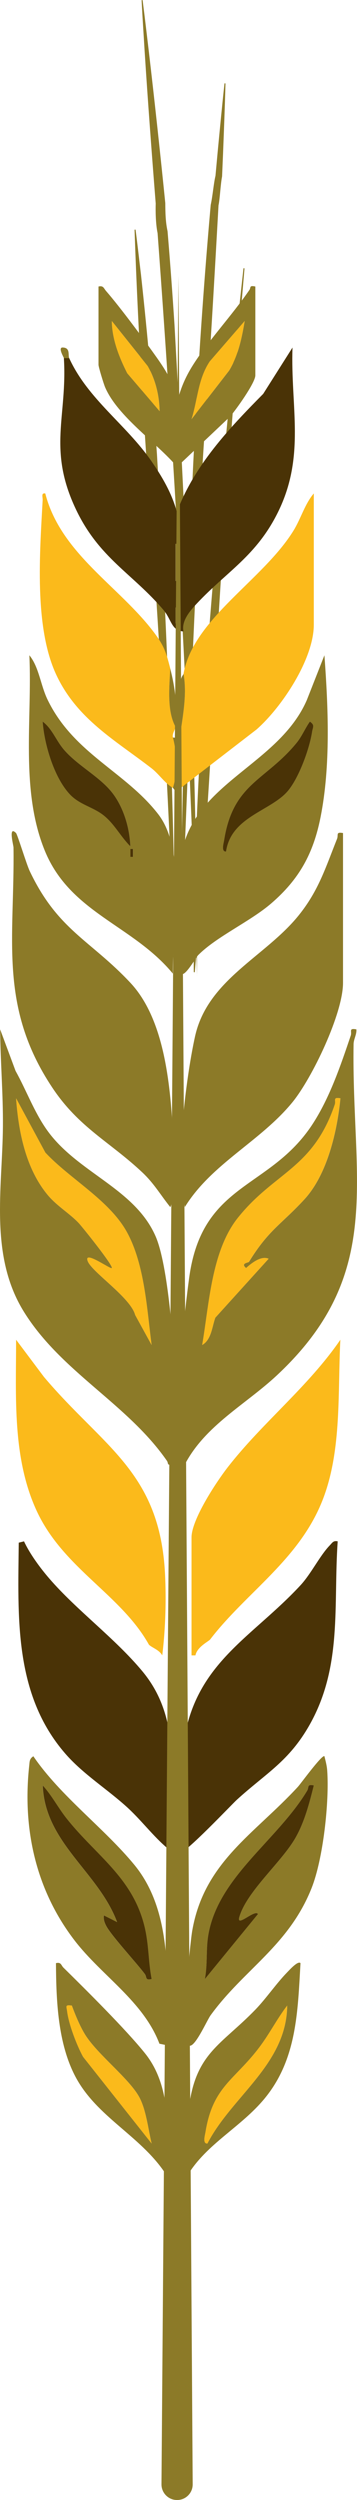 <svg xmlns="http://www.w3.org/2000/svg" fill="none" viewBox="0 0 12 84" height="84" width="12">
<g clip-path="url(#clip0_3590_1916)">
<path fill="#8C7A28" d="M6.053 32.146C6.17 23.72 6.335 15.28 7.083 6.883C7.15 6.58 7.181 6.161 7.243 5.908L7.314 5.134C7.385 4.389 7.464 3.555 7.545 2.813C7.546 2.803 7.555 2.797 7.564 2.798C7.573 2.799 7.58 2.807 7.579 2.815C7.56 3.56 7.527 4.397 7.498 5.146C7.498 5.151 7.465 5.924 7.465 5.927C7.409 6.223 7.395 6.66 7.345 6.901C7.228 9.004 7.107 11.106 6.97 13.208C6.509 19.477 6.34 25.97 6.053 32.144V32.146Z"></path>
<path fill="#8C7A28" d="M8.218 9.029C7.837 13.448 7.506 17.887 7.251 22.316C7.075 25.759 6.853 29.222 6.548 32.654C6.548 32.664 6.539 32.671 6.53 32.67C6.52 32.67 6.513 32.662 6.513 32.653C6.509 32.159 6.516 31.665 6.516 31.171C6.541 29.229 6.613 27.19 6.726 25.25C6.955 21.884 7.258 18.266 7.57 14.917C7.76 12.951 7.965 10.988 8.183 9.026C8.184 9.016 8.192 9.009 8.202 9.01C8.212 9.012 8.218 9.02 8.218 9.029Z"></path>
<path fill="#8C7A28" d="M5.861 31.962C5.69 27.421 5.446 22.866 5.133 18.331C4.865 14.809 4.644 11.26 4.523 7.731C4.523 7.721 4.53 7.713 4.54 7.713C4.549 7.713 4.557 7.719 4.558 7.728C4.625 8.23 4.679 8.733 4.74 9.236C4.956 11.213 5.143 13.295 5.277 15.282C5.479 18.733 5.646 22.449 5.763 25.894C5.824 27.916 5.869 29.939 5.897 31.962C5.897 31.971 5.889 31.979 5.879 31.979C5.87 31.979 5.862 31.971 5.862 31.962H5.861Z"></path>
<path fill="#8C7A28" d="M6.624 32.79C6.377 24.619 5.895 15.928 5.297 7.833C5.232 7.523 5.226 7.093 5.234 6.838C5.103 5.19 4.967 3.366 4.862 1.725C4.828 1.157 4.789 0.588 4.76 0.019C4.76 0.009 4.767 0.001 4.777 0.001C4.786 0.001 4.793 0.007 4.795 0.016C4.868 0.581 4.933 1.147 5.001 1.713C5.192 3.349 5.39 5.175 5.556 6.824C5.558 7.145 5.564 7.457 5.632 7.767C5.72 8.814 5.797 9.861 5.865 10.908C6.268 18.155 6.623 25.637 6.623 32.791L6.624 32.79Z"></path>
<path fill="#4A3306" d="M2.326 12.033C2.956 13.412 4.234 14.26 5.08 15.481C5.448 16.014 5.776 16.57 5.945 17.203C6.532 15.635 7.688 14.406 8.847 13.234L9.832 11.677C9.764 13.681 10.274 15.32 9.345 17.207C8.621 18.677 7.633 19.193 6.616 20.279C6.383 20.527 6.093 20.864 6.167 21.215C5.762 21.2 5.763 20.811 5.499 20.5C4.455 19.269 3.328 18.754 2.551 17.112C1.592 15.089 2.268 13.994 2.147 12.032H2.326V12.033ZM5.99 19.521V18.273H5.9V19.521H5.99ZM5.989 20.947V20.413H5.902V20.947H5.989Z"></path>
<path fill="#8C7A28" d="M5.811 49.204C5.598 49.251 5.667 49.166 5.613 49.087C4.285 47.166 2.066 46.108 0.806 44.08C-0.368 42.192 0.082 39.931 0.098 37.843C0.106 36.751 0.015 35.674 0.004 34.585L0.523 35.982C0.885 36.633 1.143 37.352 1.575 37.964C2.593 39.405 4.524 39.919 5.23 41.539C5.656 42.517 5.84 45.231 5.9 46.397C5.92 46.771 5.935 49.06 5.811 49.204ZM5.096 45.192C4.938 43.989 4.863 42.505 4.277 41.42C3.691 40.334 2.358 39.621 1.525 38.728L0.541 36.903C0.622 38.033 0.869 39.273 1.61 40.159C1.916 40.524 2.337 40.768 2.642 41.09C2.766 41.222 3.826 42.543 3.757 42.607C3.723 42.665 2.784 41.975 2.953 42.384C3.107 42.755 4.393 43.603 4.544 44.185L5.097 45.193L5.096 45.192Z"></path>
<path fill="#8C7A28" d="M11.978 34.586C11.995 34.757 11.888 34.913 11.885 35.08C11.811 39.668 12.96 42.804 9.299 46.219C8.254 47.193 6.899 47.894 6.215 49.202C6.085 49.117 6.091 49.031 6.076 48.896C5.892 47.198 6.126 44.651 6.359 42.931C6.795 39.719 9.057 39.979 10.496 37.786C11.08 36.896 11.453 35.794 11.79 34.794C11.836 34.656 11.71 34.539 11.978 34.586ZM11.442 36.903C11.175 36.856 11.301 36.974 11.254 37.112C10.52 39.272 9.233 39.375 8.001 40.913C7.107 42.028 7.032 43.826 6.797 45.192C7.111 45.007 7.125 44.58 7.238 44.274L9.029 42.294C8.773 42.181 8.452 42.447 8.27 42.606C8.074 42.441 8.35 42.429 8.37 42.398C9.029 41.319 9.471 41.13 10.239 40.291C11.006 39.452 11.336 38.001 11.443 36.902L11.442 36.903Z"></path>
<path fill="#8C7A28" d="M11.53 27.989V33.025C11.53 34.054 10.494 36.222 9.83 37.035C8.752 38.355 7.116 39.093 6.213 40.557C6.163 40.251 6.089 39.94 6.075 39.626C6.016 38.319 6.271 36.127 6.553 34.836C6.972 32.907 8.925 32.149 10.048 30.746C10.713 29.917 10.948 29.139 11.329 28.186C11.383 28.05 11.276 27.946 11.53 27.99V27.989Z"></path>
<path fill="#8C7A28" d="M0.538 27.989C0.587 28.037 0.892 29.044 0.999 29.268C1.942 31.256 3.037 31.583 4.384 33.023C5.519 34.235 5.716 36.394 5.811 38.018C5.831 38.358 5.854 40.458 5.722 40.557C5.391 40.145 5.184 39.771 4.787 39.396C3.691 38.362 2.652 37.892 1.754 36.538C-0.058 33.81 0.496 31.526 0.454 28.475C0.454 28.404 0.27 27.724 0.538 27.989Z"></path>
<path fill="#4A3306" d="M11.351 51.789C11.203 53.948 11.513 55.98 10.415 57.94C9.716 59.187 8.939 59.578 7.955 60.478C7.801 60.619 6.171 62.339 6.081 62.218C6.115 60.965 5.988 59.691 6.19 58.45C6.612 55.851 8.492 55.004 10.103 53.262C10.459 52.877 10.755 52.263 11.085 51.924C11.17 51.837 11.203 51.756 11.351 51.789V51.789Z"></path>
<path fill="#4A3306" d="M0.807 51.789C1.006 52.216 1.35 52.682 1.656 53.037C2.576 54.105 3.865 55.045 4.786 56.155C5.948 57.555 5.769 59.149 5.809 60.84C5.814 61.052 6.068 62.201 5.769 62.215C5.223 61.798 4.809 61.219 4.296 60.745C3.619 60.122 2.8 59.62 2.193 58.92C0.461 56.923 0.606 54.324 0.63 51.834L0.808 51.789L0.807 51.789Z"></path>
<path fill="#FBBA1B" d="M6.169 22.641C6.493 20.788 8.848 19.49 9.871 17.82C10.116 17.419 10.247 16.932 10.548 16.579V20.991C10.548 22.143 9.473 23.764 8.624 24.51L6.08 26.473C5.732 25.193 6.39 23.901 6.17 22.64L6.169 22.641Z"></path>
<path fill="#8C7A28" d="M6.082 32.713C6.109 31.377 5.882 30.092 6.091 28.757C6.476 26.304 9.362 25.716 10.314 23.521L10.905 22.017C11.033 23.763 11.118 25.729 10.775 27.458C10.533 28.679 10.059 29.541 9.12 30.352C8.416 30.961 7.278 31.469 6.663 32.091C6.575 32.18 6.207 32.856 6.082 32.713ZM7.599 28.612C7.768 27.425 9.135 27.246 9.694 26.556C10.06 26.104 10.405 25.156 10.492 24.582C10.515 24.432 10.592 24.365 10.414 24.245C10.254 24.474 10.149 24.741 9.97 24.96C8.926 26.237 7.835 26.312 7.533 28.235C7.519 28.33 7.428 28.627 7.598 28.612H7.599Z"></path>
<path fill="#FBBA1B" d="M5.723 22.462C5.695 23.069 5.604 23.885 5.902 24.423C5.895 24.506 5.777 24.653 5.813 24.78C5.946 25.274 5.976 25.973 5.813 26.473C5.54 26.318 5.344 26.008 5.09 25.812C3.872 24.87 2.587 24.162 1.892 22.674C1.142 21.069 1.339 18.567 1.434 16.801C1.439 16.7 1.375 16.556 1.522 16.58C2.042 18.609 4.011 19.695 5.185 21.261C5.525 21.715 5.586 21.927 5.723 22.462Z"></path>
<path fill="#8C7A28" d="M5.81 32.713C4.464 31.079 2.361 30.677 1.506 28.584C0.675 26.548 1.087 24.167 0.987 22.017C1.311 22.411 1.362 23.016 1.596 23.503C2.473 25.325 4.215 25.924 5.323 27.363C6.282 28.608 5.792 31.217 5.811 32.713H5.81ZM4.381 28.435C4.36 27.845 4.174 27.197 3.83 26.712C3.408 26.118 2.633 25.753 2.145 25.183C1.878 24.87 1.755 24.485 1.434 24.245C1.485 25.009 1.815 26.116 2.34 26.683C2.659 27.027 3.094 27.106 3.443 27.365C3.832 27.653 4.045 28.102 4.381 28.434V28.435ZM4.471 28.791V28.524H4.383V28.791H4.471Z"></path>
<path fill="#8C7A28" d="M6.349 68.724C6.085 68.534 6.372 65.39 6.462 64.871C6.861 62.564 8.549 61.628 10.014 60.036C10.11 59.931 10.823 58.948 10.905 59.008C10.945 59.172 10.987 59.321 10.999 59.494C11.072 60.549 10.863 62.456 10.475 63.437C9.704 65.38 8.201 66.166 7.078 67.715C6.955 67.884 6.531 68.855 6.349 68.724H6.349ZM10.548 59.99C10.309 59.94 10.394 60.053 10.326 60.166C9.315 61.849 7.312 63.077 6.997 65.049C6.922 65.517 6.982 66.025 6.885 66.496L8.671 64.311C8.568 64.135 7.931 64.794 8.047 64.403C8.309 63.529 9.475 62.562 9.938 61.741C10.242 61.202 10.399 60.586 10.548 59.989V59.99Z"></path>
<path fill="#8C7A28" d="M3.311 9.627C3.478 9.589 3.484 9.683 3.564 9.776C4.052 10.338 4.819 11.378 5.262 12.004C5.596 12.477 5.899 12.954 5.947 13.55C6.056 13.083 6.218 12.696 6.471 12.29C6.985 11.466 7.791 10.607 8.383 9.743C8.439 9.663 8.368 9.58 8.583 9.627V12.613C8.583 12.861 7.932 13.769 7.735 13.996L5.952 15.685C5.26 14.868 3.955 13.996 3.534 13.014C3.485 12.902 3.311 12.331 3.311 12.257V9.627ZM5.365 13.816C5.355 13.287 5.227 12.758 4.966 12.299L3.759 10.786C3.766 11.4 4.004 12.001 4.277 12.541L5.366 13.816H5.365ZM8.225 10.786L7.046 12.15C6.651 12.747 6.648 13.422 6.439 14.083L7.704 12.449C8.011 11.938 8.127 11.364 8.225 10.786Z"></path>
<path fill="#8C7A28" d="M10.101 65.962C10.007 67.59 9.979 69.193 8.896 70.508C8.102 71.473 6.944 72.031 6.304 73.091C6.176 73.001 6.165 72.933 6.166 72.784C6.17 72.306 6.287 71.324 6.349 70.821C6.578 68.978 7.433 68.713 8.584 67.524C8.942 67.154 9.293 66.638 9.652 66.271C9.719 66.203 10.019 65.865 10.101 65.962V65.962ZM6.972 72.022C7.799 70.422 9.63 69.366 9.654 67.387C9.305 67.844 9.058 68.342 8.707 68.804C7.874 69.902 7.153 70.109 6.907 71.644C6.891 71.739 6.802 72.037 6.972 72.022H6.972Z"></path>
<path fill="#8C7A28" d="M5.722 73.092C5.51 73.141 5.577 73.056 5.523 72.976C4.684 71.749 3.255 71.119 2.547 69.798C1.942 68.669 1.889 67.221 1.881 65.962C2.057 65.917 2.054 66.035 2.132 66.112C2.896 66.864 4.235 68.193 4.875 68.992C5.8 70.145 5.599 71.697 5.722 73.093V73.092ZM2.415 67.387C2.179 67.36 2.234 67.401 2.258 67.589C2.313 68.023 2.58 68.719 2.792 69.108L5.097 72.022C4.978 71.536 4.914 70.877 4.67 70.443C4.326 69.834 3.332 69.07 2.899 68.422C2.714 68.145 2.531 67.707 2.415 67.387Z"></path>
<path fill="#8C7A28" d="M5.901 24.423C5.604 23.885 5.695 23.069 5.722 22.462C5.889 23.113 5.966 23.745 5.901 24.423Z"></path>
<path fill="#8C7A28" d="M6.08 26.473L5.945 26.565C5.852 26.566 5.839 26.489 5.812 26.473C5.975 25.973 5.945 25.274 5.812 24.78C5.873 24.79 5.975 24.793 5.993 24.723C6.108 24.285 6.012 23.339 6.077 22.856C6.093 22.737 6.166 22.666 6.17 22.641C6.39 23.902 5.732 25.193 6.08 26.474V26.473Z"></path>
<path fill="#8C7A28" d="M2.327 12.033H2.148C2.147 12.014 1.94 11.674 2.104 11.676C2.375 11.681 2.281 11.934 2.326 12.033H2.327Z"></path>
<path fill="#8C7A28" d="M5.992 18.273H5.902V19.521H5.992V18.273Z"></path>
<path fill="#8C7A28" d="M5.99 20.413H5.902V20.947H5.99V20.413Z"></path>
<path fill="#FBBA1B" d="M5.097 45.192L4.544 44.185C4.393 43.602 3.107 42.754 2.954 42.383C2.784 41.974 3.724 42.663 3.757 42.606C3.826 42.542 2.766 41.221 2.642 41.09C2.338 40.767 1.916 40.523 1.61 40.158C0.869 39.272 0.622 38.032 0.541 36.903L1.525 38.727C2.358 39.62 3.691 40.333 4.277 41.419C4.863 42.504 4.939 43.988 5.096 45.191L5.097 45.192Z"></path>
<path fill="#FBBA1B" d="M11.441 36.903C11.335 38.002 11 39.458 10.237 40.292C9.474 41.125 9.027 41.319 8.368 42.398C8.349 42.43 8.073 42.442 8.268 42.607C8.45 42.447 8.772 42.181 9.028 42.295L7.237 44.275C7.124 44.58 7.11 45.007 6.795 45.193C7.031 43.826 7.106 42.029 7.999 40.913C9.231 39.375 10.518 39.273 11.252 37.112C11.299 36.975 11.173 36.857 11.44 36.904L11.441 36.903Z"></path>
<path fill="#4A3306" d="M7.598 28.612C7.428 28.627 7.518 28.33 7.533 28.235C7.835 26.312 8.926 26.237 9.97 24.96C10.149 24.741 10.254 24.474 10.415 24.245C10.592 24.366 10.515 24.432 10.492 24.582C10.405 25.157 10.059 26.105 9.694 26.556C9.136 27.246 7.769 27.426 7.599 28.612H7.598Z"></path>
<path fill="#4A3306" d="M4.381 28.435C4.045 28.103 3.832 27.654 3.443 27.366C3.094 27.107 2.659 27.028 2.34 26.683C1.816 26.118 1.486 25.009 1.434 24.245C1.755 24.485 1.878 24.87 2.145 25.184C2.633 25.754 3.408 26.118 3.83 26.713C4.174 27.198 4.359 27.845 4.381 28.436V28.435Z"></path>
<path fill="#4A3306" d="M4.47 28.524H4.383V28.791H4.47V28.524Z"></path>
<path fill="#4A3306" d="M10.548 59.99C10.399 60.586 10.241 61.204 9.937 61.742C9.474 62.562 8.309 63.53 8.047 64.403C7.93 64.794 8.568 64.136 8.671 64.312L6.885 66.497C6.981 66.025 6.922 65.518 6.997 65.049C7.311 63.078 9.315 61.849 10.326 60.166C10.394 60.053 10.309 59.94 10.548 59.99V59.99Z"></path>
<path fill="#4A3306" d="M5.098 66.495C4.866 66.55 4.942 66.426 4.868 66.327C4.574 65.934 3.708 65.002 3.559 64.689C3.507 64.581 3.473 64.479 3.491 64.357L3.935 64.581C3.311 62.901 1.512 61.925 1.436 59.99C1.743 60.325 1.948 60.732 2.241 61.102C3.221 62.339 4.458 63.078 4.859 64.73C5.008 65.343 4.982 65.891 5.098 66.496L5.098 66.495Z"></path>
<path fill="#FBBA1B" d="M8.224 10.786C8.126 11.364 8.01 11.939 7.703 12.449L6.438 14.083C6.647 13.421 6.651 12.746 7.045 12.15L8.224 10.786Z"></path>
<path fill="#FBBA1B" d="M5.365 13.816L4.276 12.541C4.003 12.001 3.766 11.4 3.758 10.786L4.965 12.299C5.226 12.758 5.354 13.287 5.364 13.816H5.365Z"></path>
<path fill="#FBBA1B" d="M6.971 72.022C6.802 72.037 6.891 71.739 6.906 71.644C7.152 70.11 7.873 69.903 8.706 68.804C9.057 68.342 9.304 67.843 9.653 67.387C9.629 69.366 7.799 70.422 6.972 72.022H6.971Z"></path>
<path fill="#FBBA1B" d="M2.414 67.387C2.529 67.707 2.714 68.145 2.898 68.422C3.331 69.07 4.325 69.834 4.669 70.443C4.914 70.877 4.977 71.536 5.096 72.022L2.791 69.107C2.579 68.718 2.312 68.023 2.257 67.589C2.233 67.4 2.179 67.36 2.414 67.387Z"></path>
<path fill="#FBBA1B" d="M7.063 55.087C7.016 55.149 6.622 55.336 6.57 55.621H6.438V51.656C6.438 51.058 7.272 49.792 7.653 49.302C8.816 47.804 10.363 46.591 11.441 45.015C11.349 46.767 11.493 48.706 10.859 50.362C10.082 52.394 8.29 53.487 7.063 55.087L7.063 55.087Z"></path>
<path fill="#FBBA1B" d="M5.008 55.265C4.068 53.576 2.135 52.704 1.239 50.779C0.409 48.993 0.541 46.934 0.541 45.015L1.477 46.264C3.476 48.634 5.379 49.449 5.548 52.899C5.591 53.784 5.561 54.747 5.454 55.622C5.352 55.435 5.123 55.37 5.008 55.265V55.265Z"></path>
<path fill="#8C7A28" d="M5.633 68.725L5.359 68.669C4.816 67.238 3.42 66.388 2.508 65.201C1.206 63.505 0.748 61.45 0.983 59.316C0.997 59.181 0.99 59.095 1.121 59.01C2.035 60.352 3.506 61.428 4.518 62.661C5.867 64.305 5.597 66.725 5.633 68.725ZM5.097 66.495C4.981 65.89 5.006 65.342 4.857 64.729C4.456 63.077 3.219 62.339 2.239 61.101C1.946 60.731 1.741 60.325 1.434 59.989C1.51 61.924 3.309 62.901 3.933 64.58L3.489 64.356C3.471 64.478 3.506 64.58 3.557 64.689C3.706 65.002 4.572 65.933 4.866 66.326C4.94 66.425 4.864 66.549 5.096 66.494L5.097 66.495Z"></path>
<path fill="#8C7A28" d="M5.428 83.473L5.998 9.268L6.477 83.474C6.479 83.763 6.245 83.999 5.956 84.001C5.663 84.003 5.426 83.765 5.428 83.473Z"></path>
</g>
<defs>
<clipPath id="clip0_3590_1916">
<rect fill="white" height="84" width="12"></rect>
</clipPath>
</defs>
</svg>
